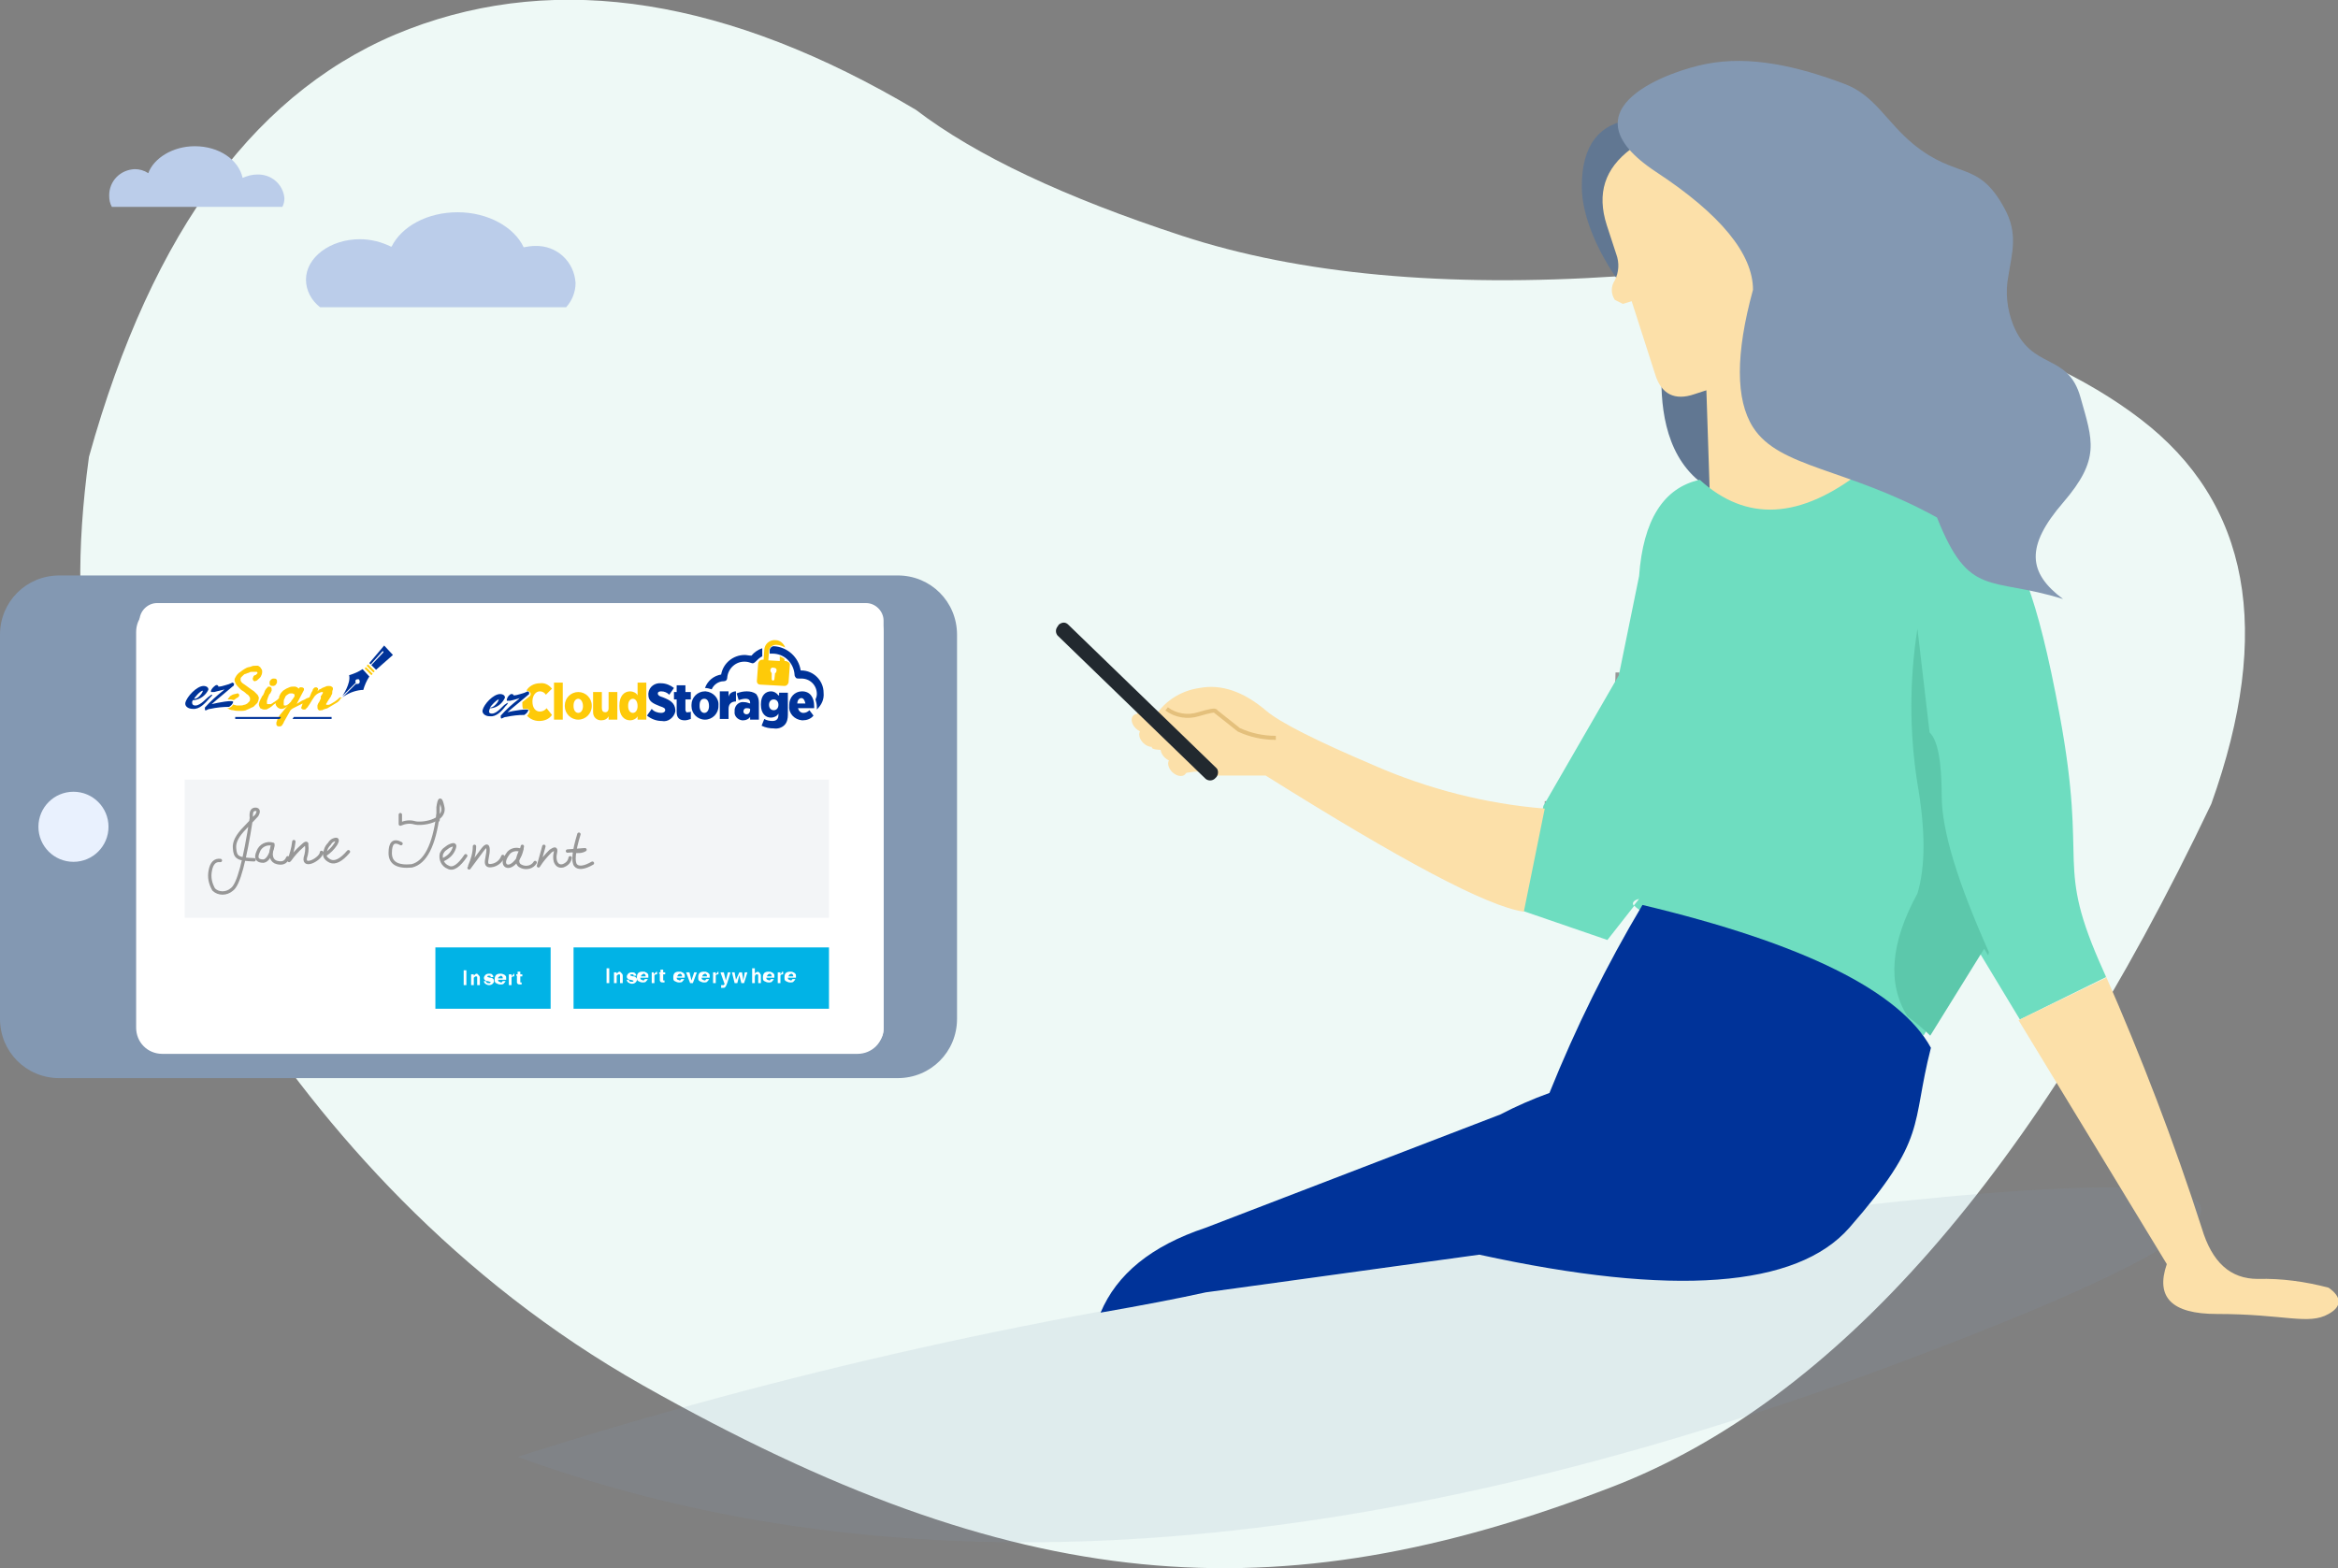 <svg xmlns="http://www.w3.org/2000/svg" width="346.9" height="232.7"><rect width="100%" height="100%" fill="#808080" stroke="none"/><path d="M95.4 205.6c55.6 31.4 93.8 34.3 143.7 15.1 33.3-12.8 62.9-46.6 89-101.4 9.2-25.7 5.7-44.7-10.5-57.1S275.5 42.8 240.1 41c-25.7 1.7-47.3-.3-64.7-6s-30.6-11.9-39.5-18.7C108.1-.2 83-4.2 60.7 4.3S22.6 34 13.2 67.8c-1.9 13.9-1.7 25.5.6 34.6 3.4 13.7 26 71.8 81.6 103.2z" fill="#eef9f6"/><path class="st1" fill="#8398b2" d="M8.8 85.4h124.4c4.9 0 8.8 3.9 8.8 8.8v57c0 4.9-3.9 8.8-8.8 8.8H8.8c-4.9 0-8.8-3.9-8.8-8.8v-57c0-4.9 3.9-8.8 8.8-8.8z"/><circle cx="10.9" cy="122.7" r="5.2" fill="#e9f1fe"/><path class="st3" fill="#fff" d="M23.3 89.5h105.2c1.4 0 2.6 1.2 2.6 2.6v60.7c0 1.4-1.2 2.6-2.6 2.6H23.3c-1.4 0-2.6-1.2-2.6-2.6V92.1c0-1.4 1.2-2.6 2.6-2.6z"/><path d="M197.1 189.3c-40.8 5.4-81.1 14.4-120.3 26.9 56.4 20.6 124.2 16.1 203.5-13.4 118.9-44.3-21.5-21.7-83.2-13.5z" fill="#8398b2" fill-opacity=".14"/><path class="st5" fill="#bbcdea" d="M28.9 21.7c3.6 0 6.5 2 7.1 4.7.7-.3 1.4-.5 2.1-.5 2.1-.1 3.9 1.4 4.1 3.5 0 .5-.1.9-.3 1.3H16.6c-.3-.5-.4-1.1-.4-1.7 0-2.1 1.6-3.8 3.8-3.9.7 0 1.4.2 2 .6.8-2.2 3.6-4 6.9-4zm39 9.8c4.5 0 8.4 2.2 9.8 5.2.5-.1 1.1-.2 1.7-.2 3.2-.1 5.8 2.3 6 5.5 0 1.3-.5 2.6-1.4 3.6H47.5c-1.3-1-2.1-2.5-2.1-4.1 0-3.3 3.6-6 8-6 1.6 0 3.2.4 4.6 1.1h.1c1.5-3 5.3-5.1 9.8-5.1z"/><path class="st3" fill="#fff" d="M24.6 121h93.7v24H24.6zm2.1-28.6h93.7v23.9H26.7z"/><path class="st3" fill="#fff" d="M24.1 89.9h103.1c2.2 0 3.9 1.7 3.9 3.9v58.7c0 2.2-1.7 3.9-3.9 3.9H24.1c-2.2 0-3.9-1.7-3.9-3.9V93.8c0-2.2 1.7-3.9 3.9-3.9z"/><path fill="#f3f5f7" d="M27.4 115.7H123v20.5H27.4z"/><path class="st7" fill="#01b3e6" d="M85.1 140.6H123v9.1H85.1zm-20.5 0h17.1v9.1H64.6z"/><path class="st8" fill="#feca09" d="M116.6 98.1h-.2v-.3c-.2-.2-.5-.3-.7-.4v.7L114 98l.1-1.4c0-.5.5-.9 1-.9h.1c.5 0 .9.2 1.3.4-.2-.6-.8-1.1-1.4-1.1-.9-.1-1.7.6-1.7 1.5l-.1 1.4h-.2c-.3 0-.5.2-.6.5l-.2 2.7c0 .3.2.5.5.5l3.6.2c.3 0 .5-.2.6-.5l.2-2.7c0-.2-.2-.4-.6-.5.1 0 .1 0 0 0zm-1.6 1.8l-.1.9c0 .1-.1.2-.2.2s-.2-.1-.2-.2v-.9c-.1-.1-.2-.3-.2-.4 0-.3.2-.5.5-.4.3 0 .5.2.4.5 0 .1-.1.3-.2.3zm-32.8 1.4h1.3v5.5h-1.3zm1.6 3.5v-.1c0-1.1.9-2 2-2s2 .9 2 2v.1c0 1.1-.9 2-2 2s-2-.9-2-2zm2.7 0c0-.6-.3-1.1-.7-1.1s-.7.4-.7 1v.1c0 .6.3 1 .7 1s.7-.4.7-1z"/><path class="st9" fill="#039" d="M104.6 102.6c-1.1 0-2 .9-2 2v.2c0 1.1.9 2 2 2s2-.9 2-2v-.1c.1-1.1-.8-2-1.9-2.1h-.1zm.6 2.2c0 .6-.3 1-.7 1s-.7-.4-.7-1v-.1c0-.6.2-1 .7-1s.7.5.7 1.1zm15.6 0c0-1.3-.6-2.2-1.8-2.2-1.1 0-1.9.9-1.9 2v.2c-.1 1.1.8 2 1.9 2.1h.1c.6 0 1.2-.2 1.6-.7l-.6-.8c-.2.2-.5.4-.9.4s-.7-.3-.8-.7h2.4v-.3zm-2.5-.4c0-.5.3-.8.6-.8s.5.3.6.8h-1.2zm-2.8-1.2c-.3-.4-.7-.6-1.1-.6-.8 0-1.5.6-1.5 1.9v.1c0 1.3.7 1.9 1.5 1.9.4 0 .9-.2 1.1-.6v.2c0 .6-.3.9-.9.9-.4 0-.9-.1-1.2-.3l-.4 1c.6.3 1.2.4 1.8.4.6.1 1.2-.1 1.6-.5.4-.4.5-1 .5-1.5v-3.3h-1.3v.4h-.1zm0 1.4c0 .5-.3.8-.7.8s-.7-.3-.7-.8.3-.8.7-.8.7.3.7.8zm-6.3-.5v-1.5c-.5 0-1 .3-1.1.8v-.8h-1.3v4.1h1.3v-1.5c0-.7.4-1.1 1.1-1.1zm-7.5 1.3v-1.6h.8v-1.1h-.8v-1h-1.3v1h-.4v1.1h.4v1.9c0 .9.5 1.2 1.2 1.2.3 0 .6-.1.9-.2v-1.1c-.1.1-.3.1-.5.1-.1.1-.2 0-.3-.3zm-3.3-1.9c-.7-.2-.8-.4-.8-.6 0-.2.2-.3.5-.3.5 0 .9.2 1.2.5l.7-1c-.5-.4-1.2-.7-1.9-.7-.9-.1-1.8.5-1.9 1.5v.2c0 1 .7 1.3 1.7 1.7.6.2.8.3.8.6 0 .2-.2.4-.6.4-.5 0-1.1-.2-1.4-.6l-.7 1c.6.5 1.4.8 2.2.8.9.2 1.8-.5 2-1.4v-.3c-.1-1-.8-1.4-1.8-1.8zm12.4-.9c-.5 0-1 .1-1.5.3l.3 1c.3-.1.7-.2 1-.2.5 0 .7.2.7.6v.1c-.3-.1-.6-.2-.9-.2-.7-.1-1.3.4-1.4 1.1v.3c-.1.6.4 1.2 1.1 1.3h.2c.4 0 .8-.2 1-.5v.4h1.3v-2.5c0-.5-.1-.9-.4-1.3-.4-.3-.9-.4-1.4-.4zm.5 2.8c0 .3-.2.6-.5.6h-.1c-.2 0-.4-.2-.4-.4 0-.3.2-.5.4-.5h.1c.2 0 .3 0 .5.1v.2z"/><path class="st8" fill="#feca09" d="M88 105.6v-2.9h1.3v2.4c0 .4.2.6.5.6s.5-.2.5-.6v-2.4h1.3v4.1h-1.3v-.5c-.2.4-.6.6-1.1.6-.7 0-1.2-.5-1.2-1.2v-.1zm3.9-.8v-.1c0-1.4.7-2.1 1.6-2.1.4 0 .9.2 1.1.6v-1.9h1.3v5.5h-1.3v-.5c-.2.4-.7.6-1.1.6-.9 0-1.6-.7-1.6-2.1zm2.7 0c0-.7-.3-1.1-.7-1.1s-.7.4-.7 1v.1c0 .6.3 1 .7 1s.7-.4.7-1zm-13.5.3c-.2.3-.6.5-1 .5-.6 0-1.1-.5-1.1-1.5 0-.9.5-1.5 1.1-1.5.4 0 .7.2.9.5l.9-.9c-.5-.6-1.1-.9-1.8-.8-.8 0-1.6.4-2 1.1h.1c.1 0 .3.1.4.2.2.2.2.5-.1.7l-1 .8v.1c0 .3 0 .6.1.9h.4c.2 0 .4 0 .5.2.1.1.1.2.1.2-.1.2-.2.5-.4.6.4.5 1.1.8 1.8.8.8 0 1.5-.3 1.9-.9l-.8-1z"/><path class="st9" fill="#039" d="M75 104.8l.2-.2c.1-.1.1-.2.2-.3-.1 0-.3.1-.4.2-.4.2-1.2 1.4-2 1.4-.4 0-.5-.2-.4-.5 0-.1.1-.2.1-.3h.2c.9-.1 1.6-.7 2-1.5.1-.3-.2-.6-.7-.6-1 0-2.4 1.5-2.6 2.4-.1.4.3.9 1.1.9.9.1 1.7-.7 2.3-1.5zm-1-1c0-.1.1-.1 0 0 .1 0 .1 0 0 0 0 .3-.7 1.2-1.2 1.2h-.1c.1-.2 1-1.2 1.3-1.2zm4.3-1.2c-.4.2-.7.3-1.1.4-.3.1-.7.2-1 .2 0-.2-.2-.2-.4-.2-.3.2-.5.4-.6.8v.2h.5c.4-.1.8-.2 1.1-.3.1 0 .2-.1.3-.1l-.2.2c-.9.7-1.8 1.5-2.6 2.4v.1c0 .2 0 .4.2.3s.4-.2.6-.2c.9-.2 1.8-.3 2.7-.3.3-.2.5-.4.6-.7.1-.3-2.4.1-3.1.3.9-.8 2.3-1.9 3.1-2.6.1 0 .1-.1.1-.2.1-.1-.1-.3-.2-.3zm43.9.2c0-1.8-1.5-3.3-3.3-3.3h-.1c-.3-2-2-3.5-4-3.6-.3 0-.6.3-.6.6v.5h.4c1.8 0 3.2 1.4 3.3 3.2 0 .1.1.3.2.4.1.1.3.1.4.1h.4c1.3 0 2.3 1 2.3 2.3 0 .3-.1.6-.2.8.1.4.2.7.2 1.1v.4c.7-.7 1.1-1.5 1-2.5zm-11.7-5.6c-1.7 0-3.2 1.2-3.5 2.9-1.1.2-2 .9-2.4 2 .3 0 .7.1 1 .2.3-.7 1-1.2 1.8-1.2.3 0 .5-.2.5-.5.1-1.4 1.3-2.5 2.7-2.4.3 0 .6.1.9.2.2.1.4 0 .6-.2.3-.3.6-.6 1-.8v-1.2c-.6.2-1.2.6-1.6 1.1-.4 0-.7-.1-1-.1z"/><path d="M242.3 17.7c-5.1.6-7.6 3.9-7.6 10 0 9.1 10.3 21.7 12.3 19.1 1.8-2.3-5.5 19.1 7.2 26 8.5 4.6 8.5-5 0-29l-5.1-24.3-6.8-1.8z" fill="#617792"/><path class="st11" fill="#fce0a9" d="M242 22.1c-3.9 2.9-5.1 6.6-3.6 11.3 1.5 4.6 2 6.1 1.4 4.3.5 1.3.4 2.7-.2 3.9-.6.9-.6 2 0 2.9l1.2.6 1.3-.4 3.5 10.9c.9 2.9 2.9 3.9 5.8 2.9l9.2-3 27.5-8-16.8-8.5-2.5-7.8-.9-2.6c-.9-2.1-2.4-2.8-4.4-2.2s-2.4.8-1.1.3c-3-4.7-4.1-6.3-3.2-4.6s-.2 0-3-5.1L242 22.1z"/><path class="st11" fill="#fce0a9" d="M253 52.3l1.7 51.8 20.9-22c2.9-2.3 4.4-5.6 4.4-9.9v-19l-27-.9z"/><path d="M229.2 119.2h4.6c4.2-7.6 6.2-14.1 6.2-19.4" fill="none" stroke="#979797" stroke-width=".6"/><path d="M293.1 74.2l2 2.6.3.3.3.3.3.3c3.4 4.5 6.2 10 9.6 28.4 4.3 23.2-.9 21.6 6.5 38l.4.9-12.8 6.3-6.4-10.6-7.9 13c-4.3-4.6-13.2-8.9-26.7-13-9.9-3-15.3-5.1-16.2-6.3l-4 5.1-12.5-4.3 3-15.6 11.2-19.4 3-14.7c.6-8.3 3.6-13.1 9-14.3 6.9 6.3 14.9 5.9 24.1-1.3 8-1.1 13.6.3 16.8 4.3zm-49.9 59.2c-.8.2-1.1.6-.8 1l.8-1z" fill="#6eddc0"/><path class="st11" fill="#fce0a9" d="M312.5 145.1l-.2-.6c5.4 12.3 10.3 25 14.4 37.8 1.5 5 4.2 7.5 8.3 7.5 3.5-.1 7.1.4 10.5 1.3 2 1.4 2 2.8 0 3.9-3 1.7-6.5 0-16.6 0-6.7 0-9.1-2.5-7.4-7.4l-22-36.2 13-6.3z"/><path d="M284.5 93.3l1.8 15.4c1.2 1.1 1.8 4.3 1.8 9.4 0 5.2 2.4 12.9 7 23.2l-.1.5-.6-1-8 12.9c-1-1-2.1-1.9-3.3-2.8l-.1-.1c-3-4.8-2.5-10.9 1.5-18.2 1.2-4 1.2-9.4 0-16.3-1.2-7.6-1.2-15.4 0-23z" fill="#5cc8ab"/><path class="st1" fill="#8398b2" d="M253.1 9.5c-4.8.9-21.8 6.5-7.4 16 9.6 6.3 14.4 12.2 14.4 17.5-2.6 9.5-2.6 16.3 0 20.4 3.9 6.1 13.9 6 27.3 13.4 4.8 12.1 7.8 8.7 18.7 12.1-5.2-3.9-5.6-7.8 0-14.3s4.4-9.2 2.6-15.6c-1.9-6.8-7.2-3.9-10-10.8-.9-2.3-1.2-4.8-.7-7.3.5-3.3 1.5-6.2-.6-10-3.9-7.2-7-4.2-13.5-9.5-4-3.3-5.7-7.2-10.1-8.9-7.1-2.7-14.2-4.3-20.7-3z"/><path class="st9" fill="#039" d="M243.7 134.3c-5.3 8.9-9.9 18.2-13.8 27.9-2.5.9-5 2-7.3 3.2l-43.7 16.8c-8.1 2.7-13.2 6.9-15.6 12.6 6.3-1.1 11.5-2.1 15.6-3l40.6-5.6c28.8 6.3 47.1 4.9 54.9-4 11.7-13.4 9.1-15 12.1-26.7-4.6-8.4-18.9-15.5-42.8-21.2z"/><path class="st11" fill="#fce0a9" d="M229.2 120c-8.7-.7-17.3-2.9-25.3-6.4-8.7-3.7-14-6.4-16-8.1-3.4-2.9-6.7-4-9.9-3.4-2.9.4-5.5 2.1-6.9 4.7l-2.4-1.3c.1 2.1.6 3 1.3 2.8.5-.1 1.5 1.6 1.1 2.1-.5.7-.2.9 1.9.9s-.2 4 3 3.4 1.7.4 4.7.4h7.1c20.1 12.6 32.8 19.4 38.3 20.2"/><path d="M173.1 105.2c1.3 1 3.1 1.3 4.7.8 1.7-.5 2.6-.7 2.6-.4l3.4 2.7c1.7.8 3.6 1.2 5.5 1.2" fill="none" stroke="#c1913c" stroke-width=".6" stroke-opacity=".41"/><ellipse transform="rotate(-45.997 169.306 107.317)" class="st11" fill="#fce0a9" cx="169.3" cy="107.3" rx="1.1" ry="1.6"/><ellipse transform="rotate(-45.997 170.38 109.48)" class="st11" fill="#fce0a9" cx="170.4" cy="109.5" rx="1.1" ry="1.6"/><ellipse transform="rotate(-45.997 173.625 111.64)" class="st11" fill="#fce0a9" cx="173.6" cy="111.6" rx="1.1" ry="1.6"/><ellipse transform="rotate(-45.997 174.699 113.794)" class="st11" fill="#fce0a9" cx="174.7" cy="113.8" rx="1.1" ry="1.6"/><path d="M158.5 92.7l22 21.3c.3.3.3.9 0 1.3l-.3.3c-.4.3-.9.3-1.3 0l-22-21.3c-.3-.4-.3-.9 0-1.3l.2-.3c.5-.4 1-.4 1.4 0z" fill="#22292f"/><path class="st17" fill="none" stroke="#979797" stroke-width=".5" stroke-linecap="round" stroke-linejoin="round" d="M32.7 127.7c-.8-.1-1.3.4-1.5 1.5-.2 1 0 1.9.5 2.8.7.7 1.9.7 2.7 0 1-.7 1.9-4.2 2.9-10.6-.1-.9.1-1.3.6-1.3s.5.4.2.9l-1.7 1.8c-1.2 1.2-1.7 2.2-1.6 3.1.1 1.4.5 1.6 2.9 1.7"/><path class="st18" fill="none" stroke="#979797" stroke-width=".5" stroke-linecap="round" d="M40.5 125.3c-.9-.3-1.9.2-2.2 1.1-.4.9-.2 1.4.8 1.4.6-.1 1.1-.9 1.4-2.3"/><path class="st18" fill="none" stroke="#979797" stroke-width=".5" stroke-linecap="round" d="M40.4 125.6c-.4 1.4-.1 2.2.7 2.4s1.3 0 1.6-.7m.9-2.4c-.1 1-.4 1.9-.7 2.8m.1-.1c.5-.7 1.1-1.4 1.8-2 .5-.5.8-.6.7-.2.1.6 0 1.3-.2 1.9-.3 1.6 2.4.1 2.4-.8m.6.3c.6-.4 1.1-.9 1.5-1.5.4-.7.3-.9-.4-.6-.2.1-.4.3-.5.5-.3.3-.5.6-.6 1-.3.7-.1 1.2.7 1.6.7.3 1.6-.1 2.7-1.4"/><path class="st17" fill="none" stroke="#979797" stroke-width=".5" stroke-linecap="round" stroke-linejoin="round" d="M59.5 125.2c-1.1-.6-1.6-.1-1.6 1.4s1.1 2.1 3.2 1.9c2-.5 3.3-3 3.9-7.6"/><path class="st17" fill="none" stroke="#979797" stroke-width=".5" stroke-linecap="round" stroke-linejoin="round" d="M59.4 120.9v1.4c.7-.3 1.4-.4 2.1-.2 1 .3 4.6-.2 4.2-2.3-.3-1.4-.5-1.4-.7 0v1.9m.7 5.9c.7-.3 1.3-.8 1.6-1.5.3-.7.2-.9-.5-.6-.3.1-.6.4-.9.6-.2.2-.3.4-.4.6-.2.8.2 1.7 1 2 .7.4 1.6-.2 2.6-1.7m1.3-1.4c0 1-.3 2-.7 2.9m-.1.3l2-2.7c.6-.8.9-.7.8.4l-.2 1.2c-.1.7.2.9 1 .7.7-.2 1.2-.7 1.4-1.3m2.7-.9c-.7-.3-1.6-.1-2 .6-.5.7-.6 1.3-.3 1.6s.9.2 1.5-.5c.6-.6.9-1.5 1-2.3"/><path class="st17" fill="none" stroke="#979797" stroke-width=".5" stroke-linecap="round" stroke-linejoin="round" d="M79.4 128c-.4.7-1.3.9-2 .6-.8-.3-.8-1.1 0-2.6m3.3-.4l-.8 2.9c.5-.8 1.1-1.5 1.8-2.2.5-.3.9-.6.7.3-.1.4-.1.8 0 1.2.2.6.6.8 1.1.7.6-.2 1-.6 1.1-1.2m1.3-3.5c-.8 2.6-.9 4.1-.5 4.6s1.3.4 2.5-.3"/><path class="st17" fill="none" stroke="#979797" stroke-width=".5" stroke-linecap="round" stroke-linejoin="round" d="M84.2 126.3l2.6-.2c-.5.3-1.1.3-1.7.2"/><path class="st8" fill="#feca09" d="M40.1 101.7c.1.1.3.1.4.1.1 0 .2 0 .3-.1.1 0 .1-.1.2-.2 0-.1.1-.1.1-.2v-.2c0-.1 0-.2-.1-.3-.1-.1-.2-.1-.4-.1-.1 0-.2 0-.3.1-.1 0-.1.1-.2.2s-.1.1-.1.2v.2c0 .1 0 .2.1.3zm-5.4 2.2c.1-.1.3-.2.4-.3l.2-.1.1-.1s0-.1.1-.1v-.1c0-.1 0-.2-.1-.2 0-.1-.1-.1-.2-.1-.2.1-.5.1-.7.2-.2.1-.4.2-.5.4-.1.1-.2.2-.2.3h.4c.2 0 .4.1.5.1zm3.1-3.7c-.1.1-.2.1-.2.2s-.1.2-.1.3c0 .1 0 .2.1.3.1.1.2.1.2.1.1 0 .2-.1.3-.1.2-.2.5-.4.6-.6.1-.2.2-.4.2-.7 0-.1 0-.3-.1-.4-.1-.1-.1-.2-.2-.3-.1-.1-.2-.1-.3-.2h-.4c-.2 0-.4 0-.6.1-.2.1-.5.1-.7.2-.4.2-.8.5-1.2.8-.1.1-.3.3-.4.5-.1.2-.2.3-.2.5s.1.4.2.6c.1.2.3.4.5.6l.3.3c.2.1.5.3.8.6.2.1.3.2.4.4.1.1.1.2.1.3 0 .1 0 .3-.1.4l-.3.3c-.2.1-.3.2-.5.2-.2.1-.4.1-.6.1h-.5c-.1 0-.2-.1-.4-.1 0 0-.1 0-.1-.1-.1.3-.4.5-.7.6h-.2l.2.1c.2.1.4.2.7.2.3.1.7.1 1 .1.4 0 .8 0 1.1-.2.3-.1.6-.3.9-.4l.6-.6c.1-.2.2-.5.2-.7 0-.1 0-.2-.1-.3 0-.1-.1-.2-.2-.3l-.3-.3c-.1-.1-.2-.2-.4-.3l-1.1-.8-.3-.2-.2-.2c0-.1-.1-.1-.1-.2v-.2c0-.1 0-.2.1-.3l.3-.3c.1-.1.2-.2.4-.2.1-.1.3-.1.5-.2.1-.1.3-.1.5-.1h.6l.1.1c0 .1 0 .2-.1.2-.1.1-.1.2-.3.2zm12.9 3.4l-.1-.1h-.2l-.3.3c-.1.1-.3.2-.4.3l-.5.3c-.2.1-.3.2-.5.2h-.3v-.1c0-.1 0-.1.1-.2l.1-.2c.1-.1.1-.2.2-.3s.1-.2.2-.3c.1-.1.1-.2.2-.4.1-.1.1-.2.1-.4 0-.1 0-.2.1-.4 0-.2 0-.3-.2-.4-.1-.1-.3-.1-.4-.1-.2 0-.3 0-.5.1s-.3.1-.5.2c-.1.1-.3.2-.4.2l-.3.3s0-.1.1-.2v-.1c0-.1 0-.2-.1-.2-.1-.1-.1-.1-.2-.1s-.2 0-.3.1c-.1.1-.2.2-.2.3 0 .1-.1.2-.2.4l-.2.5-.1.2c-.1 0-.2.1-.3.1-.1 0-.3.2-.6.3s-.5.3-.9.5l-.1.1 1.1-2.1v-.1c0-.1 0-.2-.1-.2-.1-.1-.2-.1-.3-.1h-.2l-.1.1-.1.1-.2-.2c-.1 0-.2-.1-.3-.1h-.4c-.3 0-.5.1-.7.2-.3.1-.5.3-.7.4-.2.2-.4.4-.5.7-.1.1-.1.3-.1.4l-.1.1-.2.2-.3.2c-.1.1-.2.1-.3.2-.1.1-.2.1-.3.2h-.5c-.1 0-.1-.1-.1-.2v-.3c0-.1.1-.2.1-.3 0-.1.1-.2.1-.3l.1-.2c0-.1 0-.1.1-.2l.1-.1.1-.2.1-.2v-.2c0-.1 0-.2-.1-.3-.1-.1-.2-.1-.3-.1-.1 0-.2 0-.2.1l-.2.2-.2.3-.1.3c0 .1-.1.1-.1.2s-.1.2-.2.3l-.2.4c-.1.1-.1.3-.2.4 0 .1-.1.3-.1.4 0 .2.1.4.2.6.2.1.4.2.6.2.2 0 .4 0 .5-.1.2-.1.4-.2.5-.3.2-.1.3-.3.5-.4.1-.1.2-.1.2-.2v.2c0 .1.1.3.2.4.1.1.2.2.3.2.1.1.2.1.3.1h.2l.3-.1c.1-.1.2-.1.3-.2l.3-.3-.6.7-.5.6c-.2.2-.3.4-.4.6-.1.2-.2.3-.2.5-.1.1-.1.3-.1.4 0 .1 0 .2.1.3.1.1.2.1.3.1h.2c.1 0 .1-.1.2-.1.1-.1.1-.2.2-.3.1-.1.1-.3.2-.4l.9-1.6c.2-.2.4-.3.6-.4l.6-.3.6-.3-.1.3c0 .1-.1.2-.1.3 0 .1 0 .2.1.2.1.1.2.1.3.1.1 0 .2 0 .3-.1.1-.1.1-.2.2-.2.1-.1.1-.2.2-.3l.2-.3.3-.5c.1-.2.3-.4.4-.6.2-.2.3-.3.5-.4.2-.1.4-.2.6-.2h.1v.1c0 .1 0 .1-.1.2 0 .1-.1.2-.2.3v.4c-.1.1-.1.2-.2.4-.1.1-.1.2-.2.3 0 .1-.1.2-.1.3v.2c0 .1 0 .3.1.4.1.1.2.2.4.1h.2l.2-.1c.2-.1.4-.1.6-.2.2-.1.3-.2.5-.3.2-.1.3-.2.5-.3l.5-.3.3-.3c.1-.1.1-.2.1-.3.3.1.2.1.2 0zm-7.1-.1c-.1.1-.1.2-.2.3-.1.1-.2.2-.2.3l-.3.3c-.1.1-.2.2-.3.2-.1.1-.1.1-.2.1h-.2c-.1 0-.1-.1-.1-.1v-.4c0-.2 0-.3.1-.5.1-.1.1-.3.2-.4.1-.1.2-.2.4-.3.1-.1.3-.1.4-.1h.2l.2.1c.1 0 .1.1.1.1v.2c0 .1-.1.2-.1.2z"/><path class="st9" fill="#039" d="M31.1 103.6l.2-.2c.1-.1.2-.2.2-.3-.2 0-.3.1-.4.2-.4.2-1.3 1.4-2.1 1.4-.4 0-.5-.2-.5-.5 0-.1.1-.2.1-.3h.2c.9-.1 1.7-.7 2.1-1.5.1-.3-.2-.6-.7-.6-1 0-2.5 1.6-2.7 2.5-.1.5.4.9 1.1.9 1 .1 1.8-.8 2.5-1.6zm-1-1.1c.1 0 .1 0 0 0 0 .3-.7 1.2-1.2 1.2h-.1c0-.1.9-1.2 1.3-1.2zm4.4-1.2c-.4.2-.7.3-1.1.4-.3.1-.7.2-1 .2 0-.2-.2-.3-.4-.2-.3.2-.6.5-.7.8v.2h.5s.7-.2 1.2-.3l.3-.1-.2.2c-1 .8-1.9 1.6-2.7 2.5v.1c0 .2 0 .4.2.3s.4-.2.6-.2c.9-.2 1.9-.3 2.8-.3.3-.2.5-.4.6-.7.1-.4-2.4.1-3.2.3.9-.8 2.4-2 3.2-2.7.1 0 .1-.1.1-.2.1-.1 0-.2-.2-.3zm19.3-2c-.6.4-1.3.7-2 .9.3 1.2-1 3.1-1 3.1l2-2c-.1-.1-.1-.3 0-.4.1-.1.2-.1.3-.1.1 0 .2 0 .2.1.1.1.1.4 0 .5-.1.1-.2.1-.3.1h-.2l-2 2c.8-.6 1.8-1 2.8-1.1h.3c.2-.7.5-1.4.9-2l-1-1.1zm3.2-3.5l-2.2 2.6.2.2 1.8-2 .1.2-1.8 1.9.7.7 2.5-2.2z"/><path class="st8" fill="#feca09" d="M55.5 99.5l-.8-.8c-.1-.1-.2-.1-.2 0-.1.1-.1.2 0 .2l.8.8c.1.1.2.1.2 0 .1 0 .1-.1 0-.2zm-1.1-.4c-.1-.1-.2-.1-.2 0-.1.1-.1.2 0 .2l.8.8c.1.1.2.1.2 0 .1-.1.1-.2 0-.2l-.8-.8z"/><path class="st9" fill="#039" d="M41.5 106.7h-6.6v-.3h6.8zm1.9 0h5.8v-.3h-5.6z"/><path class="st3" fill="#fff" d="M69.2 146.2h-.4V144h.4v2.2zm1.8-1.5c.1.1.2.2.2.4v1.1h-.4V145c0-.1-.1-.1-.2-.1s-.2.1-.3.2v1.1h-.4v-1.6h.4v.2l.2-.2c.1-.1.2-.1.3-.1l.2.2zm1.1.9c0 .1 0 .1.1.2s.1.1.3.1h.2l.1-.1s0-.1-.1-.1-.2-.1-.4-.1-.3-.1-.4-.2c-.1-.1-.1-.2-.1-.3 0-.1.1-.3.2-.4.1-.1.3-.2.5-.2s.4 0 .5.1c.1.1.2.2.2.4h-.4v-.1c0-.1-.1-.1-.2-.1h-.2l-.1.1s0 .1.1.1c0 0 .2.1.4.1s.3.1.4.2c.1.1.1.2.1.3 0 .2-.1.3-.2.4-.1.1-.3.2-.5.2-.3 0-.4-.1-.6-.2-.1-.1-.2-.2-.2-.4h.3zm2.6-1c.1 0 .2.1.3.2.1.1.1.2.1.3v.3h-1.2c0 .2.1.3.2.3s.1.1.2.1.2 0 .2-.1l.1-.1h.4c0 .1-.1.2-.2.3-.1.2-.3.2-.6.2-.2 0-.4-.1-.6-.2-.2-.1-.2-.3-.2-.6s.1-.5.2-.6c.1-.1.3-.2.6-.2.2 0 .3 0 .5.1zm-.7.4c-.1.1-.1.1-.1.2h.7c0-.1 0-.2-.1-.3-.1-.1-.1-.1-.2-.1-.1.1-.2.1-.3.2zm2.3-.5c.1 0 .1 0 0 0v.4h-.1c-.1 0 0 0 0 0-.2 0-.3.1-.3.2v1.1h-.4v-1.6h.4v.3c.1-.1.1-.2.2-.2 0-.1.1-.2.2-.2zm.3.4v-.3h.2v-.4h.4v.4h.3v.3h-.3v.9h.2v.3h-.2c-.2 0-.3 0-.4-.1 0 0-.1-.1-.1-.2v-1h-.1zm13.8 1H90v-2.2h.4v2.2zm1.8-1.5c.1.1.2.2.2.4v1.1H92v-1.2c0-.1-.1-.1-.2-.1s-.2.1-.3.2v1.1h-.4v-1.6h.4v.2l.2-.2c.1-.1.2-.1.3-.1l.2.2zm1.1 1c0 .1 0 .1.1.2s.1.1.3.1h.2l.1-.1s0-.1-.1-.1-.2-.1-.4-.1-.3-.1-.4-.2c-.1-.1-.1-.2-.1-.3 0-.1.1-.3.2-.4.1-.1.3-.2.5-.2s.4 0 .5.1c.1.1.2.2.2.4H94v-.1c0-.1-.1-.1-.2-.1h-.2l-.1.1s0 .1.1.1c0 0 .2.1.4.1s.3.1.4.2c.1.1.1.2.1.3 0 .2-.1.3-.2.4-.1.1-.3.2-.5.2-.3 0-.4-.1-.6-.2-.1-.1-.2-.2-.2-.4h.3zm2.5-1.1c.1 0 .2.1.3.2.1.1.1.2.1.3v.3H95c0 .2.1.3.2.3s.1.1.2.1.2 0 .2-.1l.1-.1h.4c0 .1-.1.2-.2.3-.1.2-.3.2-.6.2-.2 0-.4-.1-.6-.2-.2-.1-.2-.3-.2-.6s.1-.5.2-.6c.1-.1.3-.2.6-.2s.4 0 .5.1zm-.6.4c-.1.1-.1.1-.1.2h.7c0-.1 0-.2-.1-.3-.1-.1-.1-.1-.2-.1-.2.1-.2.1-.3.2zm2.3-.5v.4h-.1c-.1 0 0 0 0 0-.2 0-.3.1-.3.2v1.1h-.4v-1.6h.3v.3c.1-.1.1-.2.2-.2.1-.1.2-.2.3-.2zm.3.4v-.3h.2v-.4h.4v.4h.3v.3h-.3v.9h.2v.3h-.2c-.2 0-.3 0-.4-.1 0 0-.1-.1-.1-.2v-1h-.1zm3.4-.3c.1 0 .2.1.3.2.1.1.1.2.1.3v.3h-1.2c0 .2.1.3.2.3s.1.1.2.1.2 0 .2-.1l.1-.1h.4c0 .1-.1.2-.2.3-.1.2-.3.2-.6.2-.2 0-.4-.1-.6-.2-.2-.1-.2-.3-.2-.6s.1-.5.2-.6c.1-.1.3-.2.6-.2s.4 0 .5.1zm-.6.4c-.1.1-.1.1-.1.2h.7c0-.1 0-.2-.1-.3-.1-.1-.1-.1-.2-.1-.2.1-.3.1-.3.2zm2.4-.4h.4l-.6 1.6h-.4l-.6-1.6h.5l.3 1.2.4-1.2zm1.9 0c.1 0 .2.1.3.2.1.1.1.2.1.3v.3h-1.2c0 .2.1.3.2.3s.1.1.2.1.2 0 .2-.1l.1-.1h.4c0 .1-.1.2-.2.3-.1.2-.3.2-.6.2-.2 0-.4-.1-.6-.2-.2-.1-.2-.3-.2-.6s.1-.5.2-.6c.1-.1.3-.2.6-.2s.4 0 .5.1zm-.6.4c-.1.1-.1.1-.1.2h.7c0-.1 0-.2-.1-.3-.1-.1-.1-.1-.2-.1-.2.1-.3.1-.3.2zm2.3-.5v.4h-.1c-.1 0 0 0 0 0-.2 0-.3.1-.3.2v1.1h-.4v-1.6h.4v.3c.1-.1.1-.2.2-.2 0-.1.1-.2.2-.2zm.5 2h.3s0-.1.1-.1v-.1l-.6-1.7h.5l.3 1.2.3-1.2h.4l-.5 1.6c-.1.3-.2.5-.3.6-.1.1-.2.1-.4.1h-.2v-.4zm2.6-1.9h.4l.2 1.2.2-1.2h.4l-.5 1.6h-.4l-.3-1.2-.3 1.2h-.4l-.4-1.6h.4l.2 1.1.5-1.1zm2.9 0c.1 0 .1.1.2.2 0 .1.1.1.1.2v1.2h-.4v-1.2c0-.1-.1-.1-.2-.1s-.2 0-.2.1c-.1.1-.1.2-.1.3v.9h-.4v-2.2h.4v.8c.1-.1.1-.2.2-.2s.2-.1.2-.1.1 0 .2.1zm1.9 0c.1 0 .2.1.3.2.1.1.1.2.1.3v.3h-1.2c0 .2.1.3.2.3s.1.1.2.1.2 0 .2-.1l.1-.1h.4c0 .1-.1.2-.2.3-.1.2-.3.2-.6.2-.2 0-.4-.1-.6-.2-.2-.1-.2-.3-.2-.6s.1-.5.2-.6c.1-.1.3-.2.6-.2.2 0 .4 0 .5.1zm-.6.4c-.1.1-.1.1-.1.2h.7c0-.1 0-.2-.1-.3-.1-.1-.1-.1-.2-.1-.2.1-.3.1-.3.2zm2.3-.5v.4h-.1c-.1 0 0 0 0 0-.2 0-.3.1-.3.2v1.1h-.4v-1.6h.4v.3c.1-.1.1-.2.2-.2-.1-.1 0-.2.2-.2zm1.5.1c.1 0 .2.1.3.2.1.1.1.2.1.3v.3h-1.2c0 .2.1.3.2.3s.1.1.2.1.2 0 .2-.1l.1-.1h.4c0 .1-.1.2-.2.3-.1.2-.3.2-.6.2-.2 0-.4-.1-.6-.2-.2-.1-.2-.3-.2-.6s.1-.5.2-.6c.1-.1.3-.2.6-.2.2 0 .4 0 .5.1zm-.6.4c-.1.1-.1.1-.1.2h.7c0-.1 0-.2-.1-.3-.1-.1-.1-.1-.2-.1-.2.1-.3.1-.3.2z"/></svg>